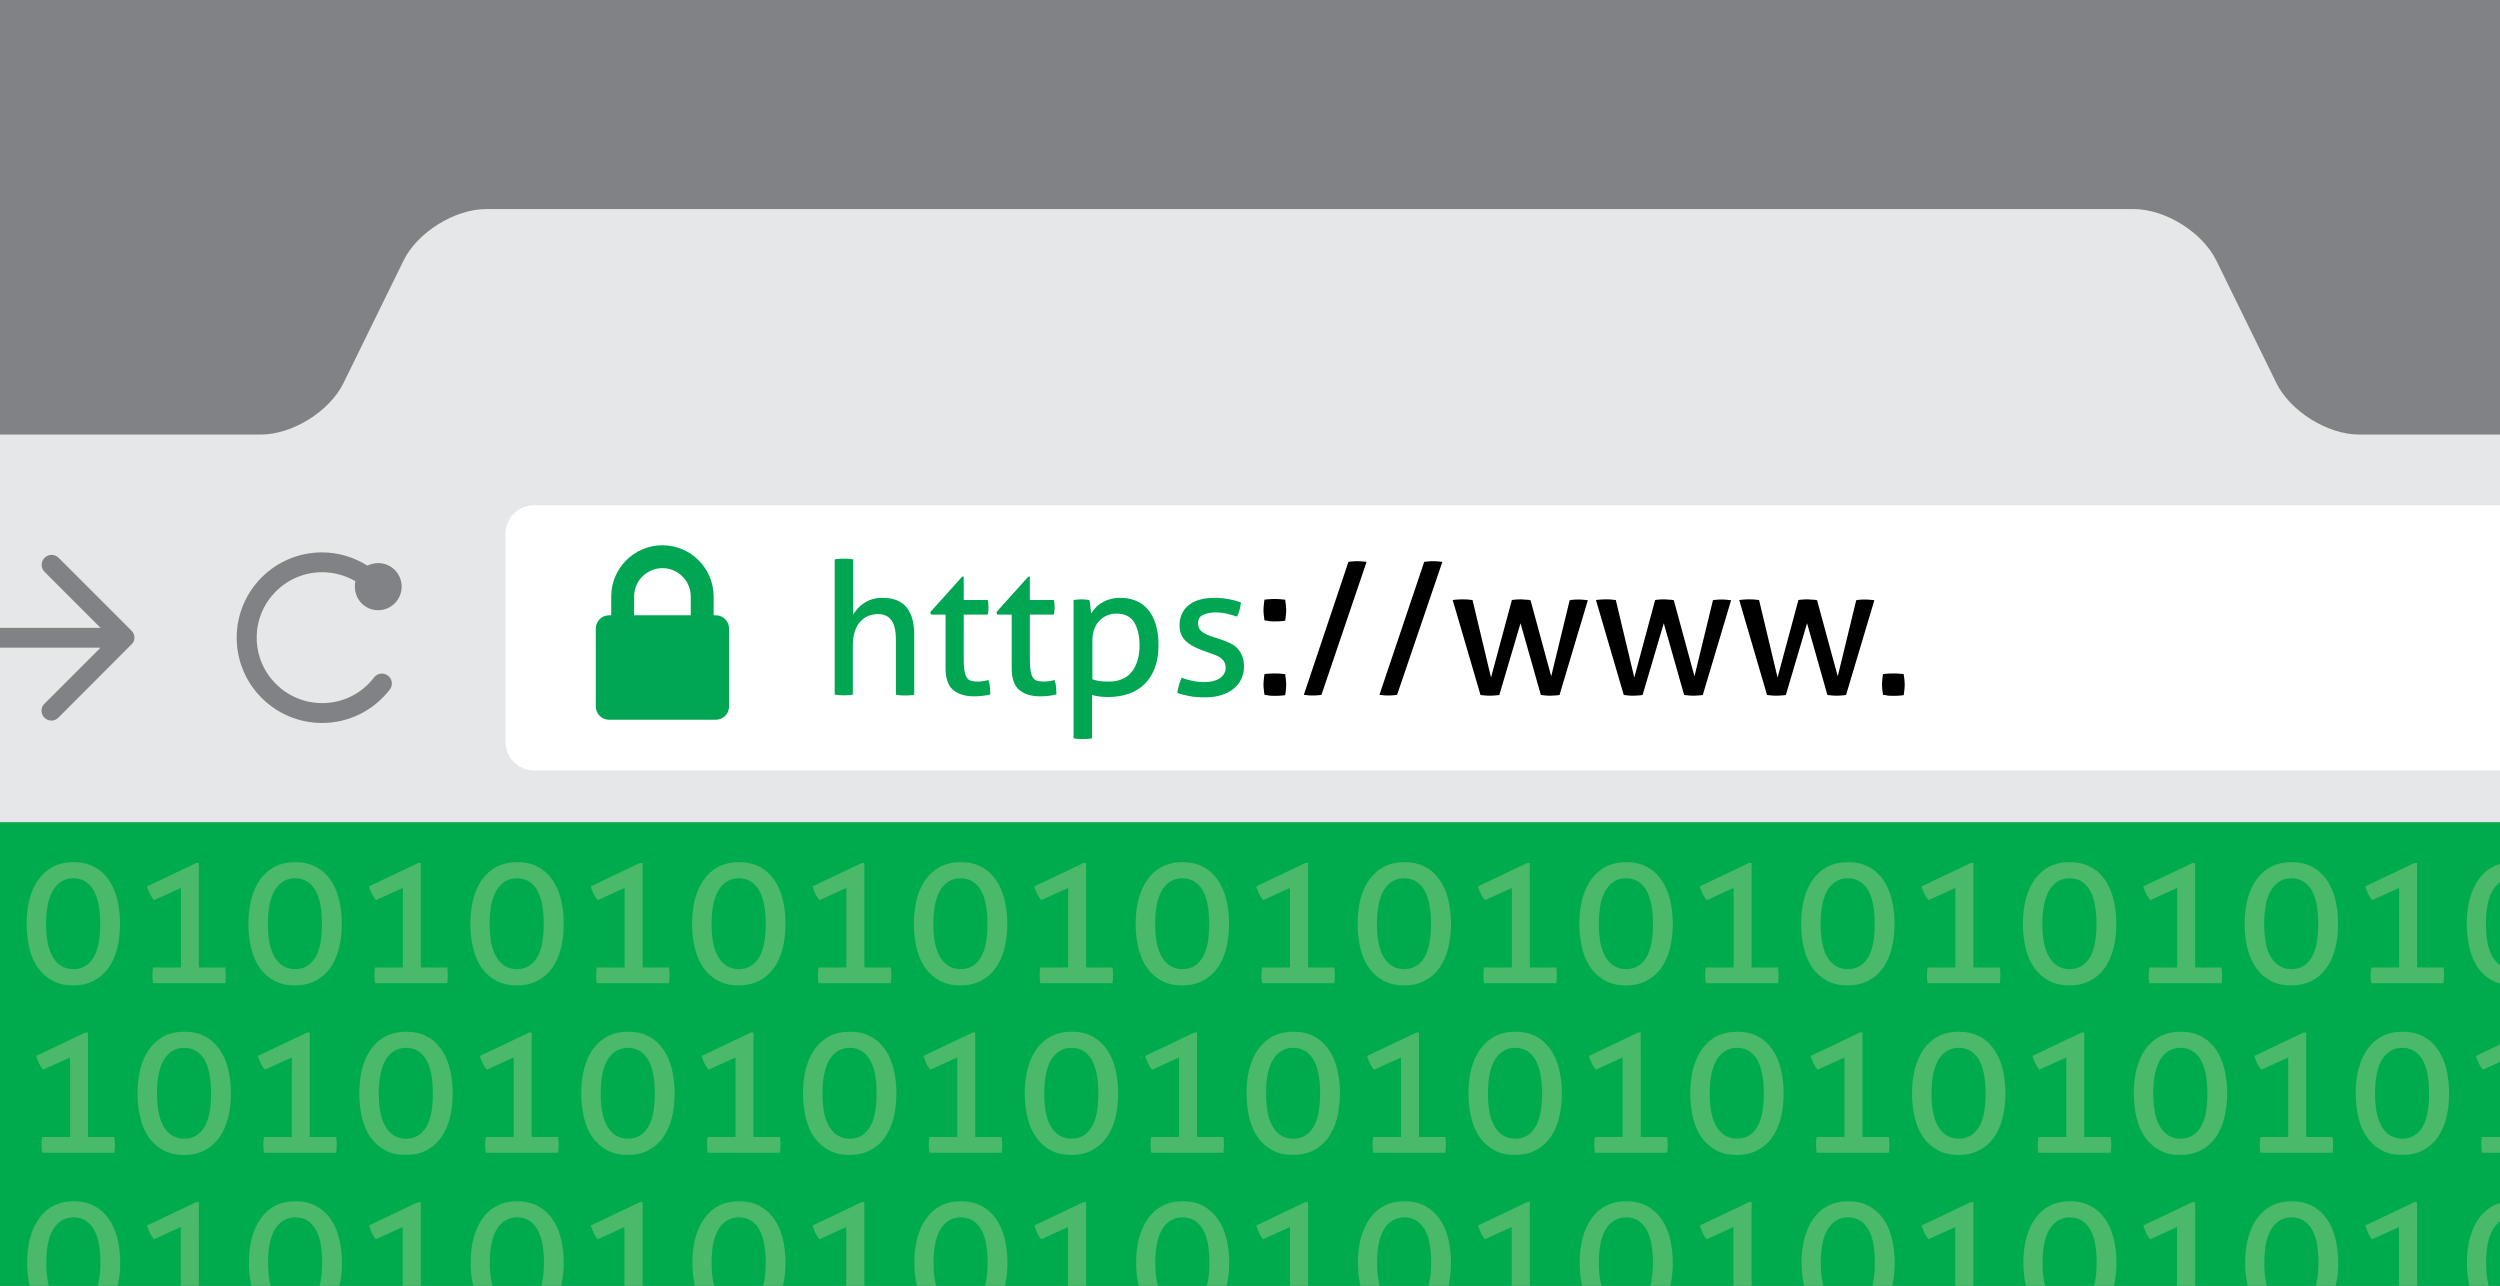 <?xml version="1.0"?>

<!-- Generator: Adobe Illustrator 21.1.0, SVG Export Plug-In . SVG Version: 6.00 Build 0) -->
<svg version="1.1" id="Layer_1" xmlns="http://www.w3.org/2000/svg" xmlns:xlink="http://www.w3.org/1999/xlink" x="0px" y="0px" viewBox="0 0 1474.5 758.4" style="enable-background:new 0 0 1474.5 758.4;" xml:space="preserve" width="1474.5" height="758.4">
<style type="text/css"> .st0{fill:#808285;} .st1{fill:#E6E7E8;} .st2{fill:#00AB4E;} .st3{fill:#FFFFFF;} .st4{fill:#00A651;} .st5{fill:#4AB969;}
</style>
<rect y="-0.1" class="st0" width="1474.6" height="758.6"></rect>
<path class="st1" d="M1391.4,256.3c-18.6,0-40.6-13.7-48.8-30.4l-35.4-72.2c-8.2-16.7-30.1-30.4-48.8-30.4H286.8 c-18.6,0-40.6,13.7-48.8,30.4l-35.4,72.2c-8.2,16.7-30.1,30.4-48.8,30.4H0V485h1474.5V256.3H1391.4z"></path>
<rect y="485" class="st2" width="1474.5" height="273.4"></rect>
<path class="st3" d="M1474.5,298H315c-9.3,0-16.9,7.6-16.9,16.9v122.6c0,9.3,7.6,16.9,16.9,16.9h1159.5V298z"></path>
<g> <path class="st4" d="M492.4,329.9c0.8-0.1,1.7-0.3,2.7-0.3c1-0.1,1.9-0.1,2.7-0.1c0.8,0,1.7,0,2.7,0.1c1,0.1,1.9,0.2,2.7,0.3v32.5 c0.7-1,1.5-2.1,2.5-3.3c1-1.2,2.2-2.2,3.6-3.2c1.4-1,3.1-1.8,4.9-2.4c1.9-0.6,3.9-0.9,6.2-0.9c6.4,0,11.1,1.8,14.2,5.5 c3.1,3.7,4.6,9.1,4.6,16.3v35.4c-0.8,0.1-1.7,0.3-2.7,0.3c-1,0.1-1.9,0.1-2.7,0.1c-0.8,0-1.7,0-2.7-0.1c-1-0.1-1.9-0.2-2.7-0.3 v-32.5c0-5.2-0.9-9-2.6-11.4c-1.7-2.4-4.3-3.7-7.8-3.7c-2,0-3.9,0.3-5.7,1c-1.8,0.7-3.4,1.8-4.8,3.3c-1.4,1.5-2.5,3.4-3.3,5.8 c-0.8,2.4-1.2,5.3-1.2,8.7v28.7c-0.8,0.1-1.7,0.3-2.7,0.3c-1,0.1-1.9,0.1-2.7,0.1c-0.7,0-1.6,0-2.6-0.1c-1-0.1-1.9-0.2-2.7-0.3 V329.9z"></path> <path class="st4" d="M557.6,362.5h-8.5l-0.4-1.5l18.8-20.9h0.9v13.8h14.2c0.3,1.2,0.4,2.6,0.4,4.1c0,0.8,0,1.6-0.1,2.3 c-0.1,0.7-0.2,1.5-0.3,2.2h-14.2V388c0,3.1,0.1,5.5,0.4,7.3c0.3,1.8,0.7,3.2,1.3,4.2c0.6,1,1.5,1.6,2.5,2c1.1,0.3,2.4,0.5,4,0.5 c1.2,0,2.4-0.1,3.5-0.3c1.1-0.2,2.1-0.4,2.9-0.6c0.5,1.5,0.8,2.9,0.9,4.5c0.1,1.5,0.2,2.9,0.2,4c-1.5,0.4-3,0.6-4.6,0.8 c-1.6,0.2-3.3,0.3-5.1,0.3c-5.2,0-9.3-1.3-12.3-3.8c-2.9-2.5-4.4-6.8-4.4-12.6V362.5z"></path> <path class="st4" d="M596.6,362.5h-8.5l-0.4-1.5l18.8-20.9h0.9v13.8h14.2c0.3,1.2,0.4,2.6,0.4,4.1c0,0.8,0,1.6-0.1,2.3 c-0.1,0.7-0.2,1.5-0.3,2.2h-14.2V388c0,3.1,0.1,5.5,0.4,7.3c0.3,1.8,0.7,3.2,1.3,4.2c0.6,1,1.5,1.6,2.5,2c1.1,0.3,2.4,0.5,4,0.5 c1.2,0,2.4-0.1,3.5-0.3c1.1-0.2,2.1-0.4,2.9-0.6c0.5,1.5,0.8,2.9,0.9,4.5c0.1,1.5,0.2,2.9,0.2,4c-1.5,0.4-3,0.6-4.6,0.8 c-1.6,0.2-3.3,0.3-5.1,0.3c-5.2,0-9.3-1.3-12.3-3.8c-2.9-2.5-4.4-6.8-4.4-12.6V362.5z"></path> <path class="st4" d="M633.4,353.9c0.7-0.1,1.5-0.3,2.2-0.3c0.8-0.1,1.5-0.1,2.3-0.1c0.7,0,1.5,0,2.3,0.1c0.8,0.1,1.6,0.2,2.3,0.3 c0.1,0.1,0.2,0.6,0.3,1.4c0.1,0.8,0.2,1.6,0.3,2.5c0.1,0.9,0.2,1.7,0.3,2.5c0.1,0.8,0.2,1.3,0.2,1.5c0.7-1.2,1.6-2.3,2.6-3.4 c1-1.1,2.2-2.1,3.7-2.9c1.4-0.9,3-1.6,4.8-2.1c1.8-0.5,3.8-0.8,5.9-0.8c3.3,0,6.3,0.5,9.1,1.6c2.8,1.1,5.2,2.8,7.2,5.1 c2,2.3,3.6,5.2,4.7,8.7c1.1,3.5,1.7,7.7,1.7,12.5c0,9.6-2.6,17.1-7.8,22.5c-5.2,5.4-12.6,8.1-22.1,8.1c-1.6,0-3.2-0.1-4.9-0.3 c-1.7-0.2-3.1-0.5-4.4-0.9v25.6c-0.9,0.1-1.8,0.3-2.8,0.3c-1,0.1-1.9,0.1-2.7,0.1c-0.8,0-1.7,0-2.7-0.1c-1-0.1-1.9-0.2-2.7-0.3 V353.9z M644.2,400.6c1.4,0.5,2.8,0.9,4.3,1.1c1.5,0.2,3.3,0.3,5.7,0.3c2.6,0,5-0.4,7.2-1.3c2.2-0.8,4.1-2.1,5.6-3.9 c1.6-1.7,2.8-3.9,3.7-6.6c0.9-2.7,1.4-5.8,1.4-9.4c0-5.8-1.1-10.4-3.2-13.8c-2.1-3.4-5.7-5.1-10.5-5.1c-1.8,0-3.6,0.3-5.2,1 c-1.7,0.7-3.2,1.6-4.5,2.9c-1.3,1.3-2.4,3-3.2,5c-0.8,2-1.2,4.4-1.2,7.1V400.6z"></path> <path class="st4" d="M696.9,399.7c2,0.8,4.1,1.4,6.5,1.9c2.4,0.5,4.7,0.7,7,0.7c1.7,0,3.3-0.2,4.8-0.5c1.5-0.4,2.9-0.9,4-1.6 c1.1-0.7,2-1.6,2.7-2.7c0.7-1.1,1-2.2,1-3.5c0-1.5-0.3-2.7-0.8-3.6c-0.5-0.9-1.3-1.7-2.2-2.4c-0.9-0.7-2-1.2-3.2-1.7 c-1.2-0.5-2.5-0.9-3.9-1.4l-3.8-1.4c-4.7-1.7-8-3.7-10.1-5.9c-2.1-2.2-3.2-5.1-3.2-8.8c0-4.9,1.8-8.9,5.3-11.8 c3.5-2.9,8.7-4.4,15.5-4.4c2.8,0,5.6,0.3,8.3,0.8c2.7,0.5,5.1,1.2,7.1,1.9c-0.1,1.5-0.4,2.9-0.8,4.4c-0.4,1.5-0.9,2.8-1.5,4 c-1.6-0.6-3.5-1.1-5.7-1.7c-2.2-0.5-4.6-0.8-7.1-0.8c-2.7,0-5.1,0.5-7.1,1.4c-2.1,0.9-3.1,2.6-3.1,5c0,1.2,0.3,2.3,0.8,3.2 c0.5,0.9,1.2,1.6,2.1,2.2c0.9,0.6,1.9,1.1,3,1.6c1.1,0.4,2.3,0.9,3.7,1.3l4.8,1.6c1.7,0.6,3.4,1.3,5,2.1c1.6,0.8,2.9,1.8,4,3 c1.1,1.2,2,2.7,2.7,4.4c0.7,1.7,1,3.8,1,6.2c0,2.7-0.5,5.1-1.6,7.4c-1.1,2.2-2.6,4.1-4.6,5.7c-2,1.6-4.4,2.8-7.2,3.7 c-2.8,0.9-6,1.3-9.4,1.3c-3.5,0-6.5-0.2-9.2-0.7c-2.6-0.5-5.1-1.1-7.3-1.9c0.1-1.5,0.5-2.9,0.9-4.4 C695.8,402.6,696.3,401.1,696.9,399.7z"></path> <path d="M745.8,365.9c-0.1-1-0.3-2-0.4-3c-0.1-1-0.2-2-0.2-3c0-1,0.1-2.1,0.2-3.1c0.1-1.1,0.2-2.1,0.4-3.1c1-0.1,2-0.3,3-0.3 c1-0.1,2-0.1,3-0.1c1,0,2,0,3.1,0.1c1,0.1,2,0.2,3.1,0.3c0.1,1,0.3,2,0.4,3.1c0.1,1,0.2,2,0.2,3.1c0,1-0.1,2-0.2,3.1 c-0.1,1-0.2,2-0.4,3.1c-1,0.1-2,0.3-3,0.3c-1,0.1-2,0.1-3,0.1c-1,0-2,0-3.1-0.1C747.9,366.1,746.9,366,745.8,365.9z M745.8,409.8 c-0.1-1-0.3-2-0.4-3c-0.1-1-0.2-2-0.2-3c0-1,0.1-2.1,0.2-3.1c0.1-1.1,0.2-2.1,0.4-3.1c1-0.1,2-0.3,3-0.3c1-0.1,2-0.1,3-0.1 c1,0,2,0,3.1,0.1c1,0.1,2,0.2,3.1,0.3c0.1,1,0.3,2,0.4,3.1c0.1,1,0.2,2,0.2,3.1c0,1-0.1,2-0.2,3.1c-0.1,1-0.2,2-0.4,3.1 c-1,0.1-2,0.3-3,0.3c-1,0.1-2,0.1-3,0.1c-1,0-2,0-3.1-0.1C747.9,410.1,746.9,409.9,745.8,409.8z"></path> <path d="M795.3,331.4c0.9-0.1,1.7-0.3,2.6-0.3c0.8-0.1,1.7-0.1,2.7-0.1c0.8,0,1.7,0,2.6,0.1c0.9,0.1,1.8,0.2,2.8,0.3l-26.6,78.4 c-0.9,0.1-1.7,0.3-2.6,0.3c-0.9,0.1-1.8,0.1-2.7,0.1c-0.8,0-1.6,0-2.5-0.1c-0.9-0.1-1.7-0.2-2.6-0.3L795.3,331.4z"></path> <path d="M840,331.4c0.9-0.1,1.7-0.3,2.6-0.3c0.8-0.1,1.7-0.1,2.7-0.1c0.8,0,1.7,0,2.6,0.1c0.9,0.1,1.8,0.2,2.8,0.3L824,409.8 c-0.9,0.1-1.7,0.3-2.6,0.3c-0.9,0.1-1.8,0.1-2.7,0.1c-0.8,0-1.6,0-2.5-0.1c-0.9-0.1-1.7-0.2-2.6-0.3L840,331.4z"></path> <path d="M856.8,353.9c1-0.1,2-0.3,3.1-0.3c1-0.1,1.9-0.1,2.7-0.1c1,0,2.1,0,3.1,0.1c1.1,0.1,2,0.2,2.8,0.3l10.9,45.7l12.3-45.7 c0.8-0.1,1.7-0.3,2.6-0.3c0.9-0.1,1.9-0.1,2.9-0.1c1.2,0.1,2.2,0.1,3,0.2c0.8,0,1.7,0.1,2.5,0.3l12.2,44.9l10.9-44.9 c0.8-0.1,1.6-0.3,2.4-0.3c0.8-0.1,1.7-0.1,2.6-0.1c0.8,0,1.7,0,2.7,0.1c1,0.1,2,0.2,3,0.3l-16.7,55.9c-0.9,0.1-1.9,0.3-2.9,0.3 c-1,0.1-1.9,0.1-2.7,0.1c-0.8,0-1.7,0-2.6-0.1c-0.9-0.1-1.9-0.2-2.8-0.3l-12-42.3l-12.5,42.3c-1,0.1-2,0.3-3,0.3 c-1,0.1-1.9,0.1-2.7,0.1c-0.8,0-1.7,0-2.7-0.1c-1-0.1-1.9-0.2-2.7-0.3L856.8,353.9z"></path> <path d="M941.3,353.9c1-0.1,2-0.3,3.1-0.3c1-0.1,1.9-0.1,2.7-0.1c1,0,2.1,0,3.1,0.1c1.1,0.1,2,0.2,2.8,0.3l10.9,45.7l12.3-45.7 c0.8-0.1,1.7-0.3,2.6-0.3c0.9-0.1,1.9-0.1,2.9-0.1c1.2,0.1,2.2,0.1,3,0.2c0.8,0,1.7,0.1,2.5,0.3l12.2,44.9l10.9-44.9 c0.8-0.1,1.6-0.3,2.4-0.3c0.8-0.1,1.7-0.1,2.6-0.1c0.8,0,1.7,0,2.7,0.1c1,0.1,2,0.2,3,0.3l-16.7,55.9c-0.9,0.1-1.9,0.3-2.9,0.3 c-1,0.1-1.9,0.1-2.7,0.1c-0.8,0-1.7,0-2.6-0.1c-0.9-0.1-1.9-0.2-2.8-0.3l-12-42.3l-12.5,42.3c-1,0.1-2,0.3-3,0.3 c-1,0.1-1.9,0.1-2.7,0.1c-0.8,0-1.7,0-2.7-0.1c-1-0.1-1.9-0.2-2.7-0.3L941.3,353.9z"></path> <path d="M1025.8,353.9c1-0.1,2-0.3,3.1-0.3c1-0.1,1.9-0.1,2.7-0.1c1,0,2.1,0,3.1,0.1c1.1,0.1,2,0.2,2.8,0.3l10.9,45.7l12.3-45.7 c0.8-0.1,1.7-0.3,2.6-0.3c0.9-0.1,1.9-0.1,2.9-0.1c1.2,0.1,2.2,0.1,3,0.2c0.8,0,1.7,0.1,2.5,0.3l12.2,44.9l10.9-44.9 c0.8-0.1,1.6-0.3,2.4-0.3c0.8-0.1,1.7-0.1,2.6-0.1c0.8,0,1.7,0,2.7,0.1c1,0.1,2,0.2,3,0.3l-16.7,55.9c-0.9,0.1-1.9,0.3-2.9,0.3 c-1,0.1-1.9,0.1-2.7,0.1c-0.8,0-1.7,0-2.6-0.1c-0.9-0.1-1.9-0.2-2.8-0.3l-12-42.3l-12.5,42.3c-1,0.1-2,0.3-3,0.3 c-1,0.1-1.9,0.1-2.7,0.1c-0.8,0-1.7,0-2.7-0.1c-1-0.1-1.9-0.2-2.7-0.3L1025.8,353.9z"></path> <path d="M1110.6,409.8c-0.1-1-0.3-2-0.4-3c-0.1-1-0.2-2-0.2-3c0-1,0.1-2.1,0.2-3.1c0.1-1.1,0.2-2.1,0.4-3.1c1-0.1,2-0.3,3-0.3 c1-0.1,2-0.1,3-0.1c1,0,2,0,3.1,0.1c1,0.1,2,0.2,3.1,0.3c0.1,1,0.3,2,0.4,3.1c0.1,1,0.2,2,0.2,3.1c0,1-0.1,2-0.2,3.1 c-0.1,1-0.2,2-0.4,3.1c-1,0.1-2,0.3-3,0.3c-1,0.1-2,0.1-3,0.1c-1,0-2,0-3.1-0.1C1112.7,410.1,1111.6,409.9,1110.6,409.8z"></path>
</g>
<path class="st4" d="M422.2,362.9h-1.3v-11.1c0-16.7-13.6-30.2-30.2-30.2c-16.7,0-30.2,13.6-30.2,30.2v11.1h-1.3 c-4.3,0-7.8,3.5-7.8,7.8v46c0,4.3,3.5,7.8,7.8,7.8h63c4.3,0,7.8-3.5,7.8-7.8v-46C430,366.4,426.5,362.9,422.2,362.9z M374,351.8 c0-9.2,7.5-16.7,16.7-16.7c9.2,0,16.7,7.5,16.7,16.7v11.1H374V351.8z"></path>
<path class="st0" d="M223,359.9c7.7,0,13.9-6.2,13.9-13.9c0-7.7-6.2-13.9-13.9-13.9c-2.3,0-4.4,0.6-6.3,1.5c-8-5-17.2-7.8-26.8-7.8 c-27.8,0-50.3,22.6-50.3,50.3c0,27.8,22.6,50.3,50.3,50.3c15.8,0,30.3-7.2,40-19.7c2-2.6,1.5-6.3-1.1-8.2c-2.6-2-6.3-1.5-8.2,1.1 c-7.4,9.6-18.5,15.1-30.6,15.1c-21.3,0-38.6-17.3-38.6-38.6c0-21.3,17.3-38.6,38.6-38.6c7,0,13.7,1.9,19.6,5.3c-0.2,1-0.3,2-0.3,3 C209.2,353.7,215.4,359.9,223,359.9z"></path>
<path class="st5" d="M43.4,508.5c4.6,0,8.6,0.9,12,2.7c3.5,1.8,6.3,4.3,8.6,7.6c2.3,3.2,4,7.1,5.1,11.5c1.1,4.4,1.7,9.3,1.7,14.6 c0,5.2-0.6,10.1-1.7,14.6c-1.2,4.5-2.9,8.3-5.2,11.5c-2.3,3.2-5.2,5.7-8.7,7.5c-3.5,1.8-7.5,2.7-12.1,2.7c-4.6,0-8.6-0.9-12-2.7 c-3.4-1.8-6.3-4.3-8.6-7.5c-2.3-3.2-4-7-5.1-11.5c-1.1-4.5-1.7-9.3-1.7-14.6c0-5.3,0.6-10.2,1.7-14.6c1.2-4.4,2.9-8.3,5.2-11.5 c2.3-3.2,5.2-5.8,8.6-7.6C34.8,509.4,38.8,508.5,43.4,508.5z M43.3,518c-5,0-8.9,2.2-11.8,6.7c-2.8,4.4-4.3,11.2-4.3,20.2 c0,9,1.4,15.7,4.3,20.1c2.8,4.4,6.8,6.6,11.8,6.6c5,0,8.9-2.2,11.7-6.6c2.8-4.4,4.1-11.1,4.1-20.1c0-9-1.4-15.7-4.1-20.2 C52.2,520.3,48.3,518,43.3,518z"></path>
<path class="st5" d="M90.8,530.9c-1-1.2-1.8-2.5-2.4-3.7c-0.6-1.2-1.2-2.7-1.7-4.4l29-13.8h1.6v61.6h15.6c0.2,1.7,0.3,3.2,0.3,4.6 c0,1.5-0.1,3.1-0.3,4.7H90.3c-0.3-1.5-0.4-3-0.4-4.7c0-1.6,0.1-3.1,0.4-4.6h16.4v-46.9L90.8,530.9z"></path>
<path class="st5" d="M174.2,508.5c4.6,0,8.6,0.9,12,2.7c3.5,1.8,6.3,4.3,8.6,7.6c2.3,3.2,4,7.1,5.1,11.5c1.1,4.4,1.7,9.3,1.7,14.6 c0,5.2-0.6,10.1-1.7,14.6c-1.2,4.5-2.9,8.3-5.2,11.5c-2.3,3.2-5.2,5.7-8.7,7.5c-3.5,1.8-7.5,2.7-12.1,2.7c-4.6,0-8.6-0.9-12-2.7 c-3.4-1.8-6.3-4.3-8.6-7.5c-2.3-3.2-4-7-5.1-11.5c-1.1-4.5-1.7-9.3-1.7-14.6c0-5.3,0.6-10.2,1.7-14.6c1.2-4.4,2.9-8.3,5.2-11.5 c2.3-3.2,5.2-5.8,8.6-7.6C165.6,509.4,169.7,508.5,174.2,508.5z M174.1,518c-5,0-8.9,2.2-11.8,6.7c-2.8,4.4-4.3,11.2-4.3,20.2 c0,9,1.4,15.7,4.3,20.1c2.8,4.4,6.8,6.6,11.8,6.6c5,0,8.9-2.2,11.7-6.6c2.8-4.4,4.1-11.1,4.1-20.1c0-9-1.4-15.7-4.1-20.2 C183,520.3,179.1,518,174.1,518z"></path>
<path class="st5" d="M221.7,530.9c-1-1.2-1.8-2.5-2.4-3.7c-0.6-1.2-1.2-2.7-1.7-4.4l29-13.8h1.6v61.6h15.6c0.2,1.7,0.3,3.2,0.3,4.6 c0,1.5-0.1,3.1-0.3,4.7h-42.6c-0.3-1.5-0.4-3-0.4-4.7c0-1.6,0.1-3.1,0.4-4.6h16.4v-46.9L221.7,530.9z"></path>
<path class="st5" d="M305.1,508.5c4.6,0,8.6,0.9,12,2.7c3.5,1.8,6.3,4.3,8.6,7.6c2.3,3.2,4,7.1,5.1,11.5c1.1,4.4,1.7,9.3,1.7,14.6 c0,5.2-0.6,10.1-1.7,14.6c-1.2,4.5-2.9,8.3-5.2,11.5c-2.3,3.2-5.2,5.7-8.7,7.5c-3.5,1.8-7.5,2.7-12.1,2.7c-4.6,0-8.6-0.9-12-2.7 c-3.4-1.8-6.3-4.3-8.6-7.5c-2.3-3.2-4-7-5.1-11.5c-1.1-4.5-1.7-9.3-1.7-14.6c0-5.3,0.6-10.2,1.7-14.6c1.2-4.4,2.9-8.3,5.2-11.5 c2.3-3.2,5.2-5.8,8.6-7.6C296.5,509.4,300.5,508.5,305.1,508.5z M304.9,518c-5,0-8.9,2.2-11.8,6.7c-2.8,4.4-4.3,11.2-4.3,20.2 c0,9,1.4,15.7,4.3,20.1c2.8,4.4,6.8,6.6,11.8,6.6c5,0,8.9-2.2,11.7-6.6c2.8-4.4,4.1-11.1,4.1-20.1c0-9-1.4-15.7-4.1-20.2 C313.9,520.3,310,518,304.9,518z"></path>
<path class="st5" d="M352.5,530.9c-1-1.2-1.8-2.5-2.4-3.7c-0.6-1.2-1.2-2.7-1.7-4.4l29-13.8h1.6v61.6h15.6c0.2,1.7,0.3,3.2,0.3,4.6 c0,1.5-0.1,3.1-0.3,4.7h-42.6c-0.3-1.5-0.4-3-0.4-4.7c0-1.6,0.1-3.1,0.4-4.6h16.4v-46.9L352.5,530.9z"></path>
<path class="st5" d="M435.9,508.5c4.6,0,8.6,0.9,12,2.7c3.5,1.8,6.3,4.3,8.6,7.6c2.3,3.2,4,7.1,5.1,11.5c1.1,4.4,1.7,9.3,1.7,14.6 c0,5.2-0.6,10.1-1.7,14.6c-1.2,4.5-2.9,8.3-5.2,11.5c-2.3,3.2-5.2,5.7-8.7,7.5c-3.5,1.8-7.5,2.7-12.1,2.7c-4.6,0-8.6-0.9-12-2.7 c-3.4-1.8-6.3-4.3-8.6-7.5c-2.3-3.2-4-7-5.1-11.5c-1.1-4.5-1.7-9.3-1.7-14.6c0-5.3,0.6-10.2,1.7-14.6c1.2-4.4,2.9-8.3,5.2-11.5 c2.3-3.2,5.2-5.8,8.6-7.6C427.3,509.4,431.3,508.5,435.9,508.5z M435.8,518c-5,0-8.9,2.2-11.8,6.7c-2.8,4.4-4.3,11.2-4.3,20.2 c0,9,1.4,15.7,4.3,20.1c2.8,4.4,6.8,6.6,11.8,6.6c5,0,8.9-2.2,11.7-6.6c2.8-4.4,4.1-11.1,4.1-20.1c0-9-1.4-15.7-4.1-20.2 C444.7,520.3,440.8,518,435.8,518z"></path>
<path class="st5" d="M483.3,530.9c-1-1.2-1.8-2.5-2.4-3.7c-0.6-1.2-1.2-2.7-1.7-4.4l29-13.8h1.6v61.6h15.6c0.2,1.7,0.3,3.2,0.3,4.6 c0,1.5-0.1,3.1-0.3,4.7h-42.6c-0.3-1.5-0.4-3-0.4-4.7c0-1.6,0.1-3.1,0.4-4.6h16.4v-46.9L483.3,530.9z"></path>
<path class="st5" d="M566.7,508.5c4.6,0,8.6,0.9,12,2.7c3.5,1.8,6.3,4.3,8.6,7.6c2.3,3.2,4,7.1,5.1,11.5c1.1,4.4,1.7,9.3,1.7,14.6 c0,5.2-0.6,10.1-1.7,14.6c-1.2,4.5-2.9,8.3-5.2,11.5c-2.3,3.2-5.2,5.7-8.7,7.5c-3.5,1.8-7.5,2.7-12.1,2.7c-4.6,0-8.6-0.9-12-2.7 c-3.4-1.8-6.3-4.3-8.6-7.5c-2.3-3.2-4-7-5.1-11.5c-1.1-4.5-1.7-9.3-1.7-14.6c0-5.3,0.6-10.2,1.7-14.6c1.2-4.4,2.9-8.3,5.2-11.5 c2.3-3.2,5.2-5.8,8.6-7.6C558.1,509.4,562.1,508.5,566.7,508.5z M566.6,518c-5,0-8.9,2.2-11.8,6.7c-2.8,4.4-4.3,11.2-4.3,20.2 c0,9,1.4,15.7,4.3,20.1c2.8,4.4,6.8,6.6,11.8,6.6s8.9-2.2,11.7-6.6c2.8-4.4,4.1-11.1,4.1-20.1c0-9-1.4-15.7-4.1-20.2 C575.5,520.3,571.6,518,566.6,518z"></path>
<path class="st5" d="M614.1,530.9c-1-1.2-1.8-2.5-2.4-3.7c-0.6-1.2-1.2-2.7-1.7-4.4l29-13.8h1.6v61.6h15.6c0.2,1.7,0.3,3.2,0.3,4.6 c0,1.5-0.1,3.1-0.3,4.7h-42.6c-0.3-1.5-0.4-3-0.4-4.7c0-1.6,0.1-3.1,0.4-4.6h16.4v-46.9L614.1,530.9z"></path>
<path class="st5" d="M697.5,508.5c4.6,0,8.6,0.9,12,2.7c3.5,1.8,6.3,4.3,8.6,7.6c2.3,3.2,4,7.1,5.1,11.5c1.1,4.4,1.7,9.3,1.7,14.6 c0,5.2-0.6,10.1-1.7,14.6c-1.2,4.5-2.9,8.3-5.2,11.5c-2.3,3.2-5.2,5.7-8.7,7.5c-3.5,1.8-7.5,2.7-12.1,2.7c-4.6,0-8.6-0.9-12-2.7 c-3.4-1.8-6.3-4.3-8.6-7.5c-2.3-3.2-4-7-5.1-11.5c-1.1-4.5-1.7-9.3-1.7-14.6c0-5.3,0.6-10.2,1.7-14.6c1.2-4.4,2.9-8.3,5.2-11.5 c2.3-3.2,5.2-5.8,8.6-7.6C688.9,509.4,692.9,508.5,697.5,508.5z M697.4,518c-5,0-8.9,2.2-11.8,6.7c-2.8,4.4-4.3,11.2-4.3,20.2 c0,9,1.4,15.7,4.3,20.1c2.8,4.4,6.8,6.6,11.8,6.6c5,0,8.9-2.2,11.7-6.6c2.8-4.4,4.1-11.1,4.1-20.1c0-9-1.4-15.7-4.1-20.2 C706.3,520.3,702.4,518,697.4,518z"></path>
<path class="st5" d="M745,530.9c-1-1.2-1.8-2.5-2.4-3.7c-0.6-1.2-1.2-2.7-1.7-4.4l29-13.8h1.6v61.6H787c0.2,1.7,0.3,3.2,0.3,4.6 c0,1.5-0.1,3.1-0.3,4.7h-42.6c-0.3-1.5-0.4-3-0.4-4.7c0-1.6,0.1-3.1,0.4-4.6h16.4v-46.9L745,530.9z"></path>
<path class="st5" d="M828.4,508.5c4.6,0,8.6,0.9,12,2.7c3.5,1.8,6.3,4.3,8.6,7.6c2.3,3.2,4,7.1,5.1,11.5c1.1,4.4,1.7,9.3,1.7,14.6 c0,5.2-0.6,10.1-1.7,14.6c-1.2,4.5-2.9,8.3-5.2,11.5c-2.3,3.2-5.2,5.7-8.7,7.5c-3.5,1.8-7.5,2.7-12.1,2.7c-4.6,0-8.6-0.9-12-2.7 c-3.4-1.8-6.3-4.3-8.6-7.5c-2.3-3.2-4-7-5.1-11.5c-1.1-4.5-1.7-9.3-1.7-14.6c0-5.3,0.6-10.2,1.7-14.6c1.2-4.4,2.9-8.3,5.2-11.5 c2.3-3.2,5.2-5.8,8.6-7.6C819.8,509.4,823.8,508.5,828.4,508.5z M828.2,518c-5,0-8.9,2.2-11.8,6.7c-2.8,4.4-4.3,11.2-4.3,20.2 c0,9,1.4,15.7,4.3,20.1c2.8,4.4,6.8,6.6,11.8,6.6c5,0,8.9-2.2,11.7-6.6c2.8-4.4,4.1-11.1,4.1-20.1c0-9-1.4-15.7-4.1-20.2 C837.1,520.3,833.3,518,828.2,518z"></path>
<path class="st5" d="M875.8,530.9c-1-1.2-1.8-2.5-2.4-3.7c-0.6-1.2-1.2-2.7-1.7-4.4l29-13.8h1.6v61.6h15.6c0.2,1.7,0.3,3.2,0.3,4.6 c0,1.5-0.1,3.1-0.3,4.7h-42.6c-0.3-1.5-0.4-3-0.4-4.7c0-1.6,0.1-3.1,0.4-4.6h16.4v-46.9L875.8,530.9z"></path>
<path class="st5" d="M959.2,508.5c4.6,0,8.6,0.9,12,2.7c3.5,1.8,6.3,4.3,8.6,7.6c2.3,3.2,4,7.1,5.1,11.5c1.1,4.4,1.7,9.3,1.7,14.6 c0,5.2-0.6,10.1-1.7,14.6c-1.2,4.5-2.9,8.3-5.2,11.5c-2.3,3.2-5.2,5.7-8.7,7.5c-3.5,1.8-7.5,2.7-12.1,2.7c-4.6,0-8.6-0.9-12-2.7 c-3.4-1.8-6.3-4.3-8.6-7.5c-2.3-3.2-4-7-5.1-11.5c-1.1-4.5-1.7-9.3-1.7-14.6c0-5.3,0.6-10.2,1.7-14.6c1.2-4.4,2.9-8.3,5.2-11.5 c2.3-3.2,5.2-5.8,8.6-7.6C950.6,509.4,954.6,508.5,959.2,508.5z M959.1,518c-5,0-8.9,2.2-11.8,6.7c-2.8,4.4-4.3,11.2-4.3,20.2 c0,9,1.4,15.7,4.3,20.1c2.8,4.4,6.8,6.6,11.8,6.6c5,0,8.9-2.2,11.7-6.6c2.8-4.4,4.1-11.1,4.1-20.1c0-9-1.4-15.7-4.1-20.2 C968,520.3,964.1,518,959.1,518z"></path>
<path class="st5" d="M1006.6,530.9c-1-1.2-1.8-2.5-2.4-3.7c-0.6-1.2-1.2-2.7-1.7-4.4l29-13.8h1.6v61.6h15.6c0.2,1.7,0.3,3.2,0.3,4.6 c0,1.5-0.1,3.1-0.3,4.7h-42.6c-0.3-1.5-0.4-3-0.4-4.7c0-1.6,0.1-3.1,0.4-4.6h16.4v-46.9L1006.6,530.9z"></path>
<path class="st5" d="M1090,508.5c4.6,0,8.6,0.9,12,2.7c3.5,1.8,6.3,4.3,8.6,7.6c2.3,3.2,4,7.1,5.1,11.5c1.1,4.4,1.7,9.3,1.7,14.6 c0,5.2-0.6,10.1-1.7,14.6c-1.2,4.5-2.9,8.3-5.2,11.5c-2.3,3.2-5.2,5.7-8.7,7.5c-3.5,1.8-7.5,2.7-12.1,2.7c-4.6,0-8.6-0.9-12-2.7 c-3.4-1.8-6.3-4.3-8.6-7.5c-2.3-3.2-4-7-5.1-11.5c-1.1-4.5-1.7-9.3-1.7-14.6c0-5.3,0.6-10.2,1.7-14.6c1.2-4.4,2.9-8.3,5.2-11.5 c2.3-3.2,5.2-5.8,8.6-7.6C1081.4,509.4,1085.4,508.5,1090,508.5z M1089.9,518c-5,0-8.9,2.2-11.8,6.7c-2.8,4.4-4.3,11.2-4.3,20.2 c0,9,1.4,15.7,4.3,20.1c2.8,4.4,6.8,6.6,11.8,6.6c5,0,8.9-2.2,11.7-6.6c2.8-4.4,4.1-11.1,4.1-20.1c0-9-1.4-15.7-4.1-20.2 C1098.8,520.3,1094.9,518,1089.9,518z"></path>
<path class="st5" d="M1137.4,530.9c-1-1.2-1.8-2.5-2.4-3.7c-0.6-1.2-1.2-2.7-1.7-4.4l29-13.8h1.6v61.6h15.6c0.2,1.7,0.3,3.2,0.3,4.6 c0,1.5-0.1,3.1-0.3,4.7h-42.6c-0.3-1.5-0.4-3-0.4-4.7c0-1.6,0.1-3.1,0.4-4.6h16.4v-46.9L1137.4,530.9z"></path>
<path class="st5" d="M1220.8,508.5c4.6,0,8.6,0.9,12,2.7c3.5,1.8,6.3,4.3,8.6,7.6c2.3,3.2,4,7.1,5.1,11.5c1.1,4.4,1.7,9.3,1.7,14.6 c0,5.2-0.6,10.1-1.7,14.6c-1.2,4.5-2.9,8.3-5.2,11.5c-2.3,3.2-5.2,5.7-8.7,7.5c-3.5,1.8-7.5,2.7-12.1,2.7s-8.6-0.9-12-2.7 c-3.4-1.8-6.3-4.3-8.6-7.5c-2.3-3.2-4-7-5.1-11.5c-1.1-4.5-1.7-9.3-1.7-14.6c0-5.3,0.6-10.2,1.7-14.6c1.2-4.4,2.9-8.3,5.2-11.5 c2.3-3.2,5.2-5.8,8.6-7.6C1212.2,509.4,1216.2,508.5,1220.8,508.5z M1220.7,518c-5,0-8.9,2.2-11.8,6.7c-2.8,4.4-4.3,11.2-4.3,20.2 c0,9,1.4,15.7,4.3,20.1c2.8,4.4,6.8,6.6,11.8,6.6c5,0,8.9-2.2,11.7-6.6c2.8-4.4,4.1-11.1,4.1-20.1c0-9-1.4-15.7-4.1-20.2 C1229.6,520.3,1225.7,518,1220.7,518z"></path>
<path class="st5" d="M1268.2,530.9c-1-1.2-1.8-2.5-2.4-3.7c-0.6-1.2-1.2-2.7-1.7-4.4l29-13.8h1.6v61.6h15.6c0.2,1.7,0.3,3.2,0.3,4.6 c0,1.5-0.1,3.1-0.3,4.7h-42.6c-0.3-1.5-0.4-3-0.4-4.7c0-1.6,0.1-3.1,0.4-4.6h16.4v-46.9L1268.2,530.9z"></path>
<path class="st5" d="M1351.6,508.5c4.6,0,8.6,0.9,12,2.7c3.5,1.8,6.3,4.3,8.6,7.6c2.3,3.2,4,7.1,5.1,11.5c1.1,4.4,1.7,9.3,1.7,14.6 c0,5.2-0.6,10.1-1.7,14.6c-1.2,4.5-2.9,8.3-5.2,11.5c-2.3,3.2-5.2,5.7-8.7,7.5c-3.5,1.8-7.5,2.7-12.1,2.7c-4.6,0-8.6-0.9-12-2.7 c-3.4-1.8-6.3-4.3-8.6-7.5c-2.3-3.2-4-7-5.1-11.5c-1.1-4.5-1.7-9.3-1.7-14.6c0-5.3,0.6-10.2,1.7-14.6c1.2-4.4,2.9-8.3,5.2-11.5 c2.3-3.2,5.2-5.8,8.6-7.6C1343,509.4,1347.1,508.5,1351.6,508.5z M1351.5,518c-5,0-8.9,2.2-11.8,6.7c-2.8,4.4-4.3,11.2-4.3,20.2 c0,9,1.4,15.7,4.3,20.1c2.8,4.4,6.8,6.6,11.8,6.6c5,0,8.9-2.2,11.7-6.6c2.8-4.4,4.1-11.1,4.1-20.1c0-9-1.4-15.7-4.1-20.2 C1360.4,520.3,1356.6,518,1351.5,518z"></path>
<path class="st5" d="M1399.1,530.9c-1-1.2-1.8-2.5-2.4-3.7c-0.6-1.2-1.2-2.7-1.7-4.4l29-13.8h1.6v61.6h15.6c0.2,1.7,0.3,3.2,0.3,4.6 c0,1.5-0.1,3.1-0.3,4.7h-42.6c-0.3-1.5-0.4-3-0.4-4.7c0-1.6,0.1-3.1,0.4-4.6h16.4v-46.9L1399.1,530.9z"></path>
<path class="st5" d="M25.4,630.9c-1-1.2-1.8-2.5-2.4-3.7c-0.6-1.2-1.2-2.7-1.7-4.4l29-13.8h1.6v61.6h15.6c0.2,1.7,0.3,3.2,0.3,4.6 c0,1.5-0.1,3.1-0.3,4.7H24.9c-0.3-1.5-0.4-3-0.4-4.7c0-1.6,0.1-3.1,0.4-4.6h16.4v-46.9L25.4,630.9z"></path>
<path class="st5" d="M108.8,608.5c4.6,0,8.6,0.9,12,2.7c3.5,1.8,6.3,4.3,8.6,7.6c2.3,3.2,4,7.1,5.1,11.5c1.1,4.4,1.7,9.3,1.7,14.6 c0,5.2-0.6,10.1-1.7,14.6c-1.2,4.5-2.9,8.3-5.2,11.5c-2.3,3.2-5.2,5.7-8.7,7.5c-3.5,1.8-7.5,2.7-12.1,2.7c-4.6,0-8.6-0.9-12-2.7 c-3.4-1.8-6.3-4.3-8.6-7.5c-2.3-3.2-4-7-5.1-11.5c-1.1-4.5-1.7-9.3-1.7-14.6c0-5.3,0.6-10.2,1.7-14.6c1.2-4.4,2.9-8.3,5.2-11.5 c2.3-3.2,5.2-5.8,8.6-7.6C100.2,609.4,104.2,608.5,108.8,608.5z M108.7,618c-5,0-8.9,2.2-11.8,6.7c-2.8,4.4-4.3,11.2-4.3,20.2 c0,9,1.4,15.7,4.3,20.1c2.8,4.4,6.8,6.6,11.8,6.6c5,0,8.9-2.2,11.7-6.6c2.8-4.4,4.1-11.1,4.1-20.1c0-9-1.4-15.7-4.1-20.2 C117.6,620.3,113.7,618,108.7,618z"></path>
<path class="st5" d="M156.2,630.9c-1-1.2-1.8-2.5-2.4-3.7c-0.6-1.2-1.2-2.7-1.7-4.4l29-13.8h1.6v61.6h15.6c0.2,1.7,0.3,3.2,0.3,4.6 c0,1.5-0.1,3.1-0.3,4.7h-42.6c-0.3-1.5-0.4-3-0.4-4.7c0-1.6,0.1-3.1,0.4-4.6h16.4v-46.9L156.2,630.9z"></path>
<path class="st5" d="M239.6,608.5c4.6,0,8.6,0.9,12,2.7c3.5,1.8,6.3,4.3,8.6,7.6c2.3,3.2,4,7.1,5.1,11.5c1.1,4.4,1.7,9.3,1.7,14.6 c0,5.2-0.6,10.1-1.7,14.6c-1.2,4.5-2.9,8.3-5.2,11.5c-2.3,3.2-5.2,5.7-8.7,7.5c-3.5,1.8-7.5,2.7-12.1,2.7s-8.6-0.9-12-2.7 c-3.4-1.8-6.3-4.3-8.6-7.5c-2.3-3.2-4-7-5.1-11.5c-1.1-4.5-1.7-9.3-1.7-14.6c0-5.3,0.6-10.2,1.7-14.6c1.2-4.4,2.9-8.3,5.2-11.5 c2.3-3.2,5.2-5.8,8.6-7.6C231.1,609.4,235.1,608.5,239.6,608.5z M239.5,618c-5,0-8.9,2.2-11.8,6.7c-2.8,4.4-4.3,11.2-4.3,20.2 c0,9,1.4,15.7,4.3,20.1c2.8,4.4,6.8,6.6,11.8,6.6c5,0,8.9-2.2,11.7-6.6c2.8-4.4,4.1-11.1,4.1-20.1c0-9-1.4-15.7-4.1-20.2 C248.4,620.3,244.6,618,239.5,618z"></path>
<path class="st5" d="M287.1,630.9c-1-1.2-1.8-2.5-2.4-3.7c-0.6-1.2-1.2-2.7-1.7-4.4l29-13.8h1.6v61.6h15.6c0.2,1.7,0.3,3.2,0.3,4.6 c0,1.5-0.1,3.1-0.3,4.7h-42.6c-0.3-1.5-0.4-3-0.4-4.7c0-1.6,0.1-3.1,0.4-4.6h16.4v-46.9L287.1,630.9z"></path>
<path class="st5" d="M370.5,608.5c4.6,0,8.6,0.9,12,2.7c3.5,1.8,6.3,4.3,8.6,7.6c2.3,3.2,4,7.1,5.1,11.5c1.1,4.4,1.7,9.3,1.7,14.6 c0,5.2-0.6,10.1-1.7,14.6c-1.2,4.5-2.9,8.3-5.2,11.5c-2.3,3.2-5.2,5.7-8.7,7.5c-3.5,1.8-7.5,2.7-12.1,2.7c-4.6,0-8.6-0.9-12-2.7 c-3.4-1.8-6.3-4.3-8.6-7.5c-2.3-3.2-4-7-5.1-11.5c-1.1-4.5-1.7-9.3-1.7-14.6c0-5.3,0.6-10.2,1.7-14.6c1.2-4.4,2.9-8.3,5.2-11.5 c2.3-3.2,5.2-5.8,8.6-7.6C361.9,609.4,365.9,608.5,370.5,608.5z M370.4,618c-5,0-8.9,2.2-11.8,6.7c-2.8,4.4-4.3,11.2-4.3,20.2 c0,9,1.4,15.7,4.3,20.1c2.8,4.4,6.8,6.6,11.8,6.6c5,0,8.9-2.2,11.7-6.6c2.8-4.4,4.1-11.1,4.1-20.1c0-9-1.4-15.7-4.1-20.2 C379.3,620.3,375.4,618,370.4,618z"></path>
<path class="st5" d="M417.9,630.9c-1-1.2-1.8-2.5-2.4-3.7c-0.6-1.2-1.2-2.7-1.7-4.4l29-13.8h1.6v61.6H460c0.2,1.7,0.3,3.2,0.3,4.6 c0,1.5-0.1,3.1-0.3,4.7h-42.6c-0.3-1.5-0.4-3-0.4-4.7c0-1.6,0.1-3.1,0.4-4.6h16.4v-46.9L417.9,630.9z"></path>
<path class="st5" d="M501.3,608.5c4.6,0,8.6,0.9,12,2.7c3.5,1.8,6.3,4.3,8.6,7.6c2.3,3.2,4,7.1,5.1,11.5c1.1,4.4,1.7,9.3,1.7,14.6 c0,5.2-0.6,10.1-1.7,14.6c-1.2,4.5-2.9,8.3-5.2,11.5c-2.3,3.2-5.2,5.7-8.7,7.5c-3.5,1.8-7.5,2.7-12.1,2.7c-4.6,0-8.6-0.9-12-2.7 c-3.4-1.8-6.3-4.3-8.6-7.5c-2.3-3.2-4-7-5.1-11.5c-1.1-4.5-1.7-9.3-1.7-14.6c0-5.3,0.6-10.2,1.7-14.6c1.2-4.4,2.9-8.3,5.2-11.5 c2.3-3.2,5.2-5.8,8.6-7.6C492.7,609.4,496.7,608.5,501.3,608.5z M501.2,618c-5,0-8.9,2.2-11.8,6.7c-2.8,4.4-4.3,11.2-4.3,20.2 c0,9,1.4,15.7,4.3,20.1c2.8,4.4,6.8,6.6,11.8,6.6c5,0,8.9-2.2,11.7-6.6c2.8-4.4,4.1-11.1,4.1-20.1c0-9-1.4-15.7-4.1-20.2 C510.1,620.3,506.2,618,501.2,618z"></path>
<path class="st5" d="M548.7,630.9c-1-1.2-1.8-2.5-2.4-3.7c-0.6-1.2-1.2-2.7-1.7-4.4l29-13.8h1.6v61.6h15.6c0.2,1.7,0.3,3.2,0.3,4.6 c0,1.5-0.1,3.1-0.3,4.7h-42.6c-0.3-1.5-0.4-3-0.4-4.7c0-1.6,0.1-3.1,0.4-4.6h16.4v-46.9L548.7,630.9z"></path>
<path class="st5" d="M632.1,608.5c4.6,0,8.6,0.9,12,2.7c3.5,1.8,6.3,4.3,8.6,7.6c2.3,3.2,4,7.1,5.1,11.5c1.1,4.4,1.7,9.3,1.7,14.6 c0,5.2-0.6,10.1-1.7,14.6c-1.2,4.5-2.9,8.3-5.2,11.5c-2.3,3.2-5.2,5.7-8.7,7.5c-3.5,1.8-7.5,2.7-12.1,2.7c-4.6,0-8.6-0.9-12-2.7 c-3.4-1.8-6.3-4.3-8.6-7.5c-2.3-3.2-4-7-5.1-11.5c-1.1-4.5-1.7-9.3-1.7-14.6c0-5.3,0.6-10.2,1.7-14.6c1.2-4.4,2.9-8.3,5.2-11.5 c2.3-3.2,5.2-5.8,8.6-7.6C623.5,609.4,627.5,608.5,632.1,608.5z M632,618c-5,0-8.9,2.2-11.8,6.7c-2.8,4.4-4.3,11.2-4.3,20.2 c0,9,1.4,15.7,4.3,20.1c2.8,4.4,6.8,6.6,11.8,6.6c5,0,8.9-2.2,11.7-6.6c2.8-4.4,4.1-11.1,4.1-20.1c0-9-1.4-15.7-4.1-20.2 C640.9,620.3,637,618,632,618z"></path>
<path class="st5" d="M679.5,630.9c-1-1.2-1.8-2.5-2.4-3.7c-0.6-1.2-1.2-2.7-1.7-4.4l29-13.8h1.6v61.6h15.6c0.2,1.7,0.3,3.2,0.3,4.6 c0,1.5-0.1,3.1-0.3,4.7H679c-0.3-1.5-0.4-3-0.4-4.7c0-1.6,0.1-3.1,0.4-4.6h16.4v-46.9L679.5,630.9z"></path>
<path class="st5" d="M762.9,608.5c4.6,0,8.6,0.9,12,2.7c3.5,1.8,6.3,4.3,8.6,7.6c2.3,3.2,4,7.1,5.1,11.5c1.1,4.4,1.7,9.3,1.7,14.6 c0,5.2-0.6,10.1-1.7,14.6c-1.2,4.5-2.9,8.3-5.2,11.5c-2.3,3.2-5.2,5.7-8.7,7.5c-3.5,1.8-7.5,2.7-12.1,2.7c-4.6,0-8.6-0.9-12-2.7 c-3.4-1.8-6.3-4.3-8.6-7.5c-2.3-3.2-4-7-5.1-11.5c-1.1-4.5-1.7-9.3-1.7-14.6c0-5.3,0.6-10.2,1.7-14.6c1.2-4.4,2.9-8.3,5.2-11.5 c2.3-3.2,5.2-5.8,8.6-7.6C754.3,609.4,758.4,608.5,762.9,608.5z M762.8,618c-5,0-8.9,2.2-11.8,6.7c-2.8,4.4-4.3,11.2-4.3,20.2 c0,9,1.4,15.7,4.3,20.1c2.8,4.4,6.8,6.6,11.8,6.6c5,0,8.9-2.2,11.7-6.6c2.8-4.4,4.1-11.1,4.1-20.1c0-9-1.4-15.7-4.1-20.2 C771.7,620.3,767.8,618,762.8,618z"></path>
<path class="st5" d="M810.4,630.9c-1-1.2-1.8-2.5-2.4-3.7c-0.6-1.2-1.2-2.7-1.7-4.4l29-13.8h1.6v61.6h15.6c0.2,1.7,0.3,3.2,0.3,4.6 c0,1.5-0.1,3.1-0.3,4.7h-42.6c-0.3-1.5-0.4-3-0.4-4.7c0-1.6,0.1-3.1,0.4-4.6h16.4v-46.9L810.4,630.9z"></path>
<path class="st5" d="M893.8,608.5c4.6,0,8.6,0.9,12,2.7c3.5,1.8,6.3,4.3,8.6,7.6c2.3,3.2,4,7.1,5.1,11.5c1.1,4.4,1.7,9.3,1.7,14.6 c0,5.2-0.6,10.1-1.7,14.6c-1.2,4.5-2.9,8.3-5.2,11.5c-2.3,3.2-5.2,5.7-8.7,7.5c-3.5,1.8-7.5,2.7-12.1,2.7c-4.6,0-8.6-0.9-12-2.7 c-3.4-1.8-6.3-4.3-8.6-7.5c-2.3-3.2-4-7-5.1-11.5c-1.1-4.5-1.7-9.3-1.7-14.6c0-5.3,0.6-10.2,1.7-14.6c1.2-4.4,2.9-8.3,5.2-11.5 c2.3-3.2,5.2-5.8,8.6-7.6C885.2,609.4,889.2,608.5,893.8,608.5z M893.7,618c-5,0-8.9,2.2-11.8,6.7c-2.8,4.4-4.3,11.2-4.3,20.2 c0,9,1.4,15.7,4.3,20.1c2.8,4.4,6.8,6.6,11.8,6.6c5,0,8.9-2.2,11.7-6.6c2.8-4.4,4.1-11.1,4.1-20.1c0-9-1.4-15.7-4.1-20.2 C902.6,620.3,898.7,618,893.7,618z"></path>
<path class="st5" d="M941.2,630.9c-1-1.2-1.8-2.5-2.4-3.7c-0.6-1.2-1.2-2.7-1.7-4.4l29-13.8h1.6v61.6h15.6c0.2,1.7,0.3,3.2,0.3,4.6 c0,1.5-0.1,3.1-0.3,4.7h-42.6c-0.3-1.5-0.4-3-0.4-4.7c0-1.6,0.1-3.1,0.4-4.6H957v-46.9L941.2,630.9z"></path>
<path class="st5" d="M1024.6,608.5c4.6,0,8.6,0.9,12,2.7c3.5,1.8,6.3,4.3,8.6,7.6c2.3,3.2,4,7.1,5.1,11.5c1.1,4.4,1.7,9.3,1.7,14.6 c0,5.2-0.6,10.1-1.7,14.6c-1.2,4.5-2.9,8.3-5.2,11.5c-2.3,3.2-5.2,5.7-8.7,7.5c-3.5,1.8-7.5,2.7-12.1,2.7c-4.6,0-8.6-0.9-12-2.7 c-3.4-1.8-6.3-4.3-8.6-7.5c-2.3-3.2-4-7-5.1-11.5c-1.1-4.5-1.7-9.3-1.7-14.6c0-5.3,0.6-10.2,1.7-14.6c1.2-4.4,2.9-8.3,5.2-11.5 c2.3-3.2,5.2-5.8,8.6-7.6C1016,609.4,1020,608.5,1024.6,608.5z M1024.5,618c-5,0-8.9,2.2-11.8,6.7c-2.8,4.4-4.3,11.2-4.3,20.2 c0,9,1.4,15.7,4.3,20.1c2.8,4.4,6.8,6.6,11.8,6.6c5,0,8.9-2.2,11.7-6.6c2.8-4.4,4.1-11.1,4.1-20.1c0-9-1.4-15.7-4.1-20.2 C1033.4,620.3,1029.5,618,1024.5,618z"></path>
<path class="st5" d="M1072,630.9c-1-1.2-1.8-2.5-2.4-3.7c-0.6-1.2-1.2-2.7-1.7-4.4l29-13.8h1.6v61.6h15.6c0.2,1.7,0.3,3.2,0.3,4.6 c0,1.5-0.1,3.1-0.3,4.7h-42.6c-0.3-1.5-0.4-3-0.4-4.7c0-1.6,0.1-3.1,0.4-4.6h16.4v-46.9L1072,630.9z"></path>
<path class="st5" d="M1155.4,608.5c4.6,0,8.6,0.9,12,2.7c3.5,1.8,6.3,4.3,8.6,7.6c2.3,3.2,4,7.1,5.1,11.5c1.1,4.4,1.7,9.3,1.7,14.6 c0,5.2-0.6,10.1-1.7,14.6c-1.2,4.5-2.9,8.3-5.2,11.5c-2.3,3.2-5.2,5.7-8.7,7.5c-3.5,1.8-7.5,2.7-12.1,2.7s-8.6-0.9-12-2.7 c-3.4-1.8-6.3-4.3-8.6-7.5c-2.3-3.2-4-7-5.1-11.5c-1.1-4.5-1.7-9.3-1.7-14.6c0-5.3,0.6-10.2,1.7-14.6c1.2-4.4,2.9-8.3,5.2-11.5 c2.3-3.2,5.2-5.8,8.6-7.6C1146.8,609.4,1150.8,608.5,1155.4,608.5z M1155.3,618c-5,0-8.9,2.2-11.8,6.7c-2.8,4.4-4.3,11.2-4.3,20.2 c0,9,1.4,15.7,4.3,20.1c2.8,4.4,6.8,6.6,11.8,6.6c5,0,8.9-2.2,11.7-6.6c2.8-4.4,4.1-11.1,4.1-20.1c0-9-1.4-15.7-4.1-20.2 C1164.2,620.3,1160.3,618,1155.3,618z"></path>
<path class="st5" d="M1202.8,630.9c-1-1.2-1.8-2.5-2.4-3.7c-0.6-1.2-1.2-2.7-1.7-4.4l29-13.8h1.6v61.6h15.6c0.2,1.7,0.3,3.2,0.3,4.6 c0,1.5-0.1,3.1-0.3,4.7h-42.6c-0.3-1.5-0.4-3-0.4-4.7c0-1.6,0.1-3.1,0.4-4.6h16.4v-46.9L1202.8,630.9z"></path>
<path class="st5" d="M1286.2,608.5c4.6,0,8.6,0.9,12,2.7c3.5,1.8,6.3,4.3,8.6,7.6c2.3,3.2,4,7.1,5.1,11.5c1.1,4.4,1.7,9.3,1.7,14.6 c0,5.2-0.6,10.1-1.7,14.6c-1.2,4.5-2.9,8.3-5.2,11.5c-2.3,3.2-5.2,5.7-8.7,7.5c-3.5,1.8-7.5,2.7-12.1,2.7s-8.6-0.9-12-2.7 c-3.4-1.8-6.3-4.3-8.6-7.5c-2.3-3.2-4-7-5.1-11.5c-1.1-4.5-1.7-9.3-1.7-14.6c0-5.3,0.6-10.2,1.7-14.6c1.2-4.4,2.9-8.3,5.2-11.5 c2.3-3.2,5.2-5.8,8.6-7.6C1277.6,609.4,1281.7,608.5,1286.2,608.5z M1286.1,618c-5,0-8.9,2.2-11.8,6.7c-2.8,4.4-4.3,11.2-4.3,20.2 c0,9,1.4,15.7,4.3,20.1c2.8,4.4,6.8,6.6,11.8,6.6c5,0,8.9-2.2,11.7-6.6c2.8-4.4,4.1-11.1,4.1-20.1c0-9-1.4-15.7-4.1-20.2 C1295,620.3,1291.1,618,1286.1,618z"></path>
<path class="st5" d="M1333.7,630.9c-1-1.2-1.8-2.5-2.4-3.7c-0.6-1.2-1.2-2.7-1.7-4.4l29-13.8h1.6v61.6h15.6c0.2,1.7,0.3,3.2,0.3,4.6 c0,1.5-0.1,3.1-0.3,4.7h-42.6c-0.3-1.5-0.4-3-0.4-4.7c0-1.6,0.1-3.1,0.4-4.6h16.4v-46.9L1333.7,630.9z"></path>
<path class="st5" d="M1417.1,608.5c4.6,0,8.6,0.9,12,2.7c3.5,1.8,6.3,4.3,8.6,7.6c2.3,3.2,4,7.1,5.1,11.5c1.1,4.4,1.7,9.3,1.7,14.6 c0,5.2-0.6,10.1-1.7,14.6c-1.2,4.5-2.9,8.3-5.2,11.5c-2.3,3.2-5.2,5.7-8.7,7.5c-3.5,1.8-7.5,2.7-12.1,2.7s-8.6-0.9-12-2.7 c-3.4-1.8-6.3-4.3-8.6-7.5c-2.3-3.2-4-7-5.1-11.5c-1.1-4.5-1.7-9.3-1.7-14.6c0-5.3,0.6-10.2,1.7-14.6c1.2-4.4,2.9-8.3,5.2-11.5 c2.3-3.2,5.2-5.8,8.6-7.6C1408.5,609.4,1412.5,608.5,1417.1,608.5z M1416.9,618c-5,0-8.9,2.2-11.8,6.7c-2.8,4.4-4.3,11.2-4.3,20.2 c0,9,1.4,15.7,4.3,20.1c2.8,4.4,6.8,6.6,11.8,6.6c5,0,8.9-2.2,11.7-6.6c2.8-4.4,4.1-11.1,4.1-20.1c0-9-1.4-15.7-4.1-20.2 C1425.8,620.3,1422,618,1416.9,618z"></path>
<path class="st5" d="M90.8,730.9l15.8-7.2v34.7h10.7V709h-1.6l-29,13.8c0.6,1.7,1.2,3.1,1.7,4.4C89,728.4,89.8,729.7,90.8,730.9z"></path>
<path class="st5" d="M28.8,758.4c-1-3.7-1.5-8.2-1.5-13.5c0-9,1.4-15.7,4.3-20.2c2.8-4.4,6.8-6.7,11.8-6.7c5,0,8.9,2.2,11.7,6.7 c2.8,4.4,4.1,11.2,4.1,20.2c0,5.3-0.5,9.8-1.5,13.5h11.7c1-4.2,1.5-8.7,1.5-13.5c0-5.3-0.6-10.2-1.7-14.6c-1.1-4.4-2.8-8.3-5.1-11.5 c-2.3-3.2-5.2-5.8-8.6-7.6c-3.5-1.8-7.5-2.7-12-2.7c-4.6,0-8.6,0.9-12,2.7c-3.5,1.8-6.3,4.3-8.6,7.6c-2.3,3.2-4,7.1-5.2,11.5 c-1.2,4.4-1.7,9.3-1.7,14.6c0,4.8,0.5,9.4,1.5,13.5H28.8z"></path>
<g> <path class="st5" d="M1474.5,626.3v-10.3l-14.2,6.8c0.6,1.7,1.2,3.1,1.7,4.4c0.6,1.2,1.4,2.5,2.4,3.7L1474.5,626.3z"></path> <path class="st5" d="M1474.5,670.6h-10.6c-0.3,1.5-0.4,3-0.4,4.6c0,1.7,0.1,3.2,0.4,4.7h10.6V670.6z"></path>
</g>
<path class="st5" d="M1474.5,569.2c-1.5-1.1-2.8-2.5-4-4.2c-2.8-4.4-4.3-11.1-4.3-20.1c0-9,1.4-15.7,4.3-20.2c1.1-1.8,2.5-3.2,4-4.3 v-10.9c-1.5,0.4-2.8,1-4.1,1.7c-3.5,1.8-6.3,4.3-8.6,7.6c-2.3,3.2-4,7.1-5.2,11.5c-1.2,4.4-1.7,9.3-1.7,14.6 c0,5.2,0.6,10.1,1.7,14.6c1.1,4.5,2.8,8.3,5.1,11.5c2.3,3.2,5.1,5.7,8.6,7.5c1.3,0.7,2.8,1.3,4.3,1.7V569.2z"></path>
<path class="st5" d="M159.6,758.4c-1-3.7-1.5-8.2-1.5-13.5c0-9,1.4-15.7,4.3-20.2c2.8-4.4,6.8-6.7,11.8-6.7c5,0,8.9,2.2,11.7,6.7 c2.8,4.4,4.1,11.2,4.1,20.2c0,5.3-0.5,9.8-1.5,13.5h11.7c1-4.2,1.5-8.7,1.5-13.5c0-5.3-0.6-10.2-1.7-14.6c-1.1-4.4-2.8-8.3-5.1-11.5 c-2.3-3.2-5.2-5.8-8.6-7.6c-3.5-1.8-7.5-2.7-12-2.7c-4.6,0-8.6,0.9-12,2.7c-3.5,1.8-6.3,4.3-8.6,7.6c-2.3,3.2-4,7.1-5.2,11.5 c-1.2,4.4-1.7,9.3-1.7,14.6c0,4.8,0.5,9.4,1.5,13.5H159.6z"></path>
<path class="st5" d="M221.7,730.9l15.8-7.2v34.7h10.7V709h-1.6l-29,13.8c0.6,1.7,1.2,3.1,1.7,4.4 C219.8,728.4,220.6,729.7,221.7,730.9z"></path>
<path class="st5" d="M290.4,758.4c-1-3.7-1.5-8.2-1.5-13.5c0-9,1.4-15.7,4.3-20.2c2.8-4.4,6.8-6.7,11.8-6.7c5,0,8.9,2.2,11.7,6.7 c2.8,4.4,4.1,11.2,4.1,20.2c0,5.3-0.5,9.8-1.5,13.5H331c1-4.2,1.5-8.7,1.5-13.5c0-5.3-0.6-10.2-1.7-14.6c-1.1-4.4-2.8-8.3-5.1-11.5 c-2.3-3.2-5.2-5.8-8.6-7.6c-3.5-1.8-7.5-2.7-12-2.7c-4.6,0-8.6,0.9-12,2.7c-3.5,1.8-6.3,4.3-8.6,7.6c-2.3,3.2-4,7.1-5.2,11.5 c-1.2,4.4-1.7,9.3-1.7,14.6c0,4.8,0.5,9.4,1.5,13.5H290.4z"></path>
<path class="st5" d="M352.5,730.9l15.8-7.2v34.7H379V709h-1.6l-29,13.8c0.6,1.7,1.2,3.1,1.7,4.4 C350.7,728.4,351.5,729.7,352.5,730.9z"></path>
<path class="st5" d="M421.2,758.4c-1-3.7-1.5-8.2-1.5-13.5c0-9,1.4-15.7,4.3-20.2c2.8-4.4,6.8-6.7,11.8-6.7c5,0,8.9,2.2,11.7,6.7 c2.8,4.4,4.1,11.2,4.1,20.2c0,5.3-0.5,9.8-1.5,13.5h11.7c1-4.2,1.5-8.7,1.5-13.5c0-5.3-0.6-10.2-1.7-14.6c-1.1-4.4-2.8-8.3-5.1-11.5 c-2.3-3.2-5.2-5.8-8.6-7.6c-3.5-1.8-7.5-2.7-12-2.7c-4.6,0-8.6,0.9-12,2.7c-3.5,1.8-6.3,4.3-8.6,7.6c-2.3,3.2-4,7.1-5.2,11.5 c-1.2,4.4-1.7,9.3-1.7,14.6c0,4.8,0.5,9.4,1.5,13.5H421.2z"></path>
<path class="st5" d="M483.3,730.9l15.8-7.2v34.7h10.7V709h-1.6l-29,13.8c0.6,1.7,1.2,3.1,1.7,4.4 C481.5,728.4,482.3,729.7,483.3,730.9z"></path>
<path class="st5" d="M552.1,758.4c-1-3.7-1.5-8.2-1.5-13.5c0-9,1.4-15.7,4.3-20.2c2.8-4.4,6.8-6.7,11.8-6.7s8.9,2.2,11.7,6.7 c2.8,4.4,4.1,11.2,4.1,20.2c0,5.3-0.5,9.8-1.5,13.5h11.7c1-4.2,1.5-8.7,1.5-13.5c0-5.3-0.6-10.2-1.7-14.6c-1.1-4.4-2.8-8.3-5.1-11.5 c-2.3-3.2-5.2-5.8-8.6-7.6c-3.5-1.8-7.5-2.7-12-2.7c-4.6,0-8.6,0.9-12,2.7c-3.5,1.8-6.3,4.3-8.6,7.6c-2.3,3.2-4,7.1-5.2,11.5 c-1.2,4.4-1.7,9.3-1.7,14.6c0,4.8,0.5,9.4,1.5,13.5H552.1z"></path>
<path class="st5" d="M614.1,730.9l15.8-7.2v34.7h10.7V709H639l-29,13.8c0.6,1.7,1.2,3.1,1.7,4.4 C612.3,728.4,613.1,729.7,614.1,730.9z"></path>
<path class="st5" d="M682.9,758.4c-1-3.7-1.5-8.2-1.5-13.5c0-9,1.4-15.7,4.3-20.2c2.8-4.4,6.8-6.7,11.8-6.7c5,0,8.9,2.2,11.7,6.7 c2.8,4.4,4.1,11.2,4.1,20.2c0,5.3-0.5,9.8-1.5,13.5h11.7c1-4.2,1.5-8.7,1.5-13.5c0-5.3-0.6-10.2-1.7-14.6c-1.1-4.4-2.8-8.3-5.1-11.5 c-2.3-3.2-5.2-5.8-8.6-7.6c-3.5-1.8-7.5-2.7-12-2.7c-4.6,0-8.6,0.9-12,2.7c-3.5,1.8-6.3,4.3-8.6,7.6c-2.3,3.2-4,7.1-5.2,11.5 c-1.2,4.4-1.7,9.3-1.7,14.6c0,4.8,0.5,9.4,1.5,13.5H682.9z"></path>
<path class="st5" d="M745,730.9l15.8-7.2v34.7h10.7V709h-1.6l-29,13.8c0.6,1.7,1.2,3.1,1.7,4.4C743.1,728.4,743.9,729.7,745,730.9z"></path>
<path class="st5" d="M813.7,758.4c-1-3.7-1.5-8.2-1.5-13.5c0-9,1.4-15.7,4.3-20.2c2.8-4.4,6.8-6.7,11.8-6.7c5,0,8.9,2.2,11.7,6.7 c2.8,4.4,4.1,11.2,4.1,20.2c0,5.3-0.5,9.8-1.5,13.5h11.7c1-4.2,1.5-8.7,1.5-13.5c0-5.3-0.6-10.2-1.7-14.6c-1.1-4.4-2.8-8.3-5.1-11.5 c-2.3-3.2-5.2-5.8-8.6-7.6c-3.5-1.8-7.5-2.7-12-2.7c-4.6,0-8.6,0.9-12,2.7c-3.5,1.8-6.3,4.3-8.6,7.6c-2.3,3.2-4,7.1-5.2,11.5 c-1.2,4.4-1.7,9.3-1.7,14.6c0,4.8,0.5,9.4,1.5,13.5H813.7z"></path>
<path class="st5" d="M875.8,730.9l15.8-7.2v34.7h10.7V709h-1.6l-29,13.8c0.6,1.7,1.2,3.1,1.7,4.4C874,728.4,874.8,729.7,875.8,730.9 z"></path>
<path class="st5" d="M944.5,758.4c-1-3.7-1.5-8.2-1.5-13.5c0-9,1.4-15.7,4.3-20.2c2.8-4.4,6.8-6.7,11.8-6.7c5,0,8.9,2.2,11.7,6.7 c2.8,4.4,4.1,11.2,4.1,20.2c0,5.3-0.5,9.8-1.5,13.5h11.7c1-4.2,1.5-8.7,1.5-13.5c0-5.3-0.6-10.2-1.7-14.6c-1.1-4.4-2.8-8.3-5.1-11.5 c-2.3-3.2-5.2-5.8-8.6-7.6c-3.5-1.8-7.5-2.7-12-2.7c-4.6,0-8.6,0.9-12,2.7c-3.5,1.8-6.3,4.3-8.6,7.6c-2.3,3.2-4,7.1-5.2,11.5 c-1.2,4.4-1.7,9.3-1.7,14.6c0,4.8,0.5,9.4,1.5,13.5H944.5z"></path>
<path class="st5" d="M1006.6,730.9l15.8-7.2v34.7h10.7V709h-1.6l-29,13.8c0.6,1.7,1.2,3.1,1.7,4.4 C1004.8,728.4,1005.6,729.7,1006.6,730.9z"></path>
<path class="st5" d="M1075.4,758.4c-1-3.7-1.5-8.2-1.5-13.5c0-9,1.4-15.7,4.3-20.2c2.8-4.4,6.8-6.7,11.8-6.7c5,0,8.9,2.2,11.7,6.7 c2.8,4.4,4.1,11.2,4.1,20.2c0,5.3-0.5,9.8-1.5,13.5h11.7c1-4.2,1.5-8.7,1.5-13.5c0-5.3-0.6-10.2-1.7-14.6c-1.1-4.4-2.8-8.3-5.1-11.5 c-2.3-3.2-5.2-5.8-8.6-7.6c-3.5-1.8-7.5-2.7-12-2.7s-8.6,0.9-12,2.7c-3.5,1.8-6.3,4.3-8.6,7.6c-2.3,3.2-4,7.1-5.2,11.5 c-1.2,4.4-1.7,9.3-1.7,14.6c0,4.8,0.5,9.4,1.5,13.5H1075.4z"></path>
<path class="st5" d="M1137.4,730.9l15.8-7.2v34.7h10.7V709h-1.6l-29,13.8c0.6,1.7,1.2,3.1,1.7,4.4 C1135.6,728.4,1136.4,729.7,1137.4,730.9z"></path>
<path class="st5" d="M1206.2,758.4c-1-3.7-1.5-8.2-1.5-13.5c0-9,1.4-15.7,4.3-20.2c2.8-4.4,6.8-6.7,11.8-6.7c5,0,8.9,2.2,11.7,6.7 c2.8,4.4,4.1,11.2,4.1,20.2c0,5.3-0.5,9.8-1.5,13.5h11.7c1-4.2,1.5-8.7,1.5-13.5c0-5.3-0.6-10.2-1.7-14.6c-1.1-4.4-2.8-8.3-5.1-11.5 c-2.3-3.2-5.2-5.8-8.6-7.6c-3.5-1.8-7.5-2.7-12-2.7c-4.6,0-8.6,0.9-12,2.7c-3.5,1.8-6.3,4.3-8.6,7.6c-2.3,3.2-4,7.1-5.2,11.5 c-1.2,4.4-1.7,9.3-1.7,14.6c0,4.8,0.5,9.4,1.5,13.5H1206.2z"></path>
<path class="st5" d="M1268.2,730.9l15.8-7.2v34.7h10.7V709h-1.6l-29,13.8c0.6,1.7,1.2,3.1,1.7,4.4 C1266.4,728.4,1267.2,729.7,1268.2,730.9z"></path>
<path class="st5" d="M1337,758.4c-1-3.7-1.5-8.2-1.5-13.5c0-9,1.4-15.7,4.3-20.2c2.8-4.4,6.8-6.7,11.8-6.7c5,0,8.9,2.2,11.7,6.7 c2.8,4.4,4.1,11.2,4.1,20.2c0,5.3-0.5,9.8-1.5,13.5h11.7c1-4.2,1.5-8.7,1.5-13.5c0-5.3-0.6-10.2-1.7-14.6c-1.1-4.4-2.8-8.3-5.1-11.5 c-2.3-3.2-5.2-5.8-8.6-7.6c-3.5-1.8-7.5-2.7-12-2.7s-8.6,0.9-12,2.7c-3.5,1.8-6.3,4.3-8.6,7.6c-2.3,3.2-4,7.1-5.2,11.5 c-1.2,4.4-1.7,9.3-1.7,14.6c0,4.8,0.5,9.4,1.5,13.5H1337z"></path>
<path class="st5" d="M1399.1,730.9l15.8-7.2v34.7h10.7V709h-1.6l-29,13.8c0.6,1.7,1.2,3.1,1.7,4.4 C1397.2,728.4,1398,729.7,1399.1,730.9z"></path>
<path class="st5" d="M1467.8,758.4c-1-3.7-1.5-8.2-1.5-13.5c0-9,1.4-15.7,4.3-20.2c1.1-1.8,2.5-3.2,4-4.3v-10.9 c-1.5,0.4-2.8,1-4.1,1.7c-3.5,1.8-6.3,4.3-8.6,7.6c-2.3,3.2-4,7.1-5.2,11.5c-1.2,4.4-1.7,9.3-1.7,14.6c0,4.8,0.5,9.4,1.5,13.5 H1467.8z"></path>
<path class="st0" d="M77.6,372l-43-43c-2.3-2.3-6-2.3-8.3,0c-2.3,2.3-2.3,6,0,8.3l33,33H0v11.7h59.3l-32.6,32.6 c-0.2,0.1-0.3,0.3-0.5,0.4c-2.3,2.3-2.3,6,0,8.3c1.1,1.1,2.6,1.7,4.1,1.7c0,0,0,0,0,0c1.6,0,3-0.6,4.1-1.7l43-43.1 C79.9,378.1,79.9,374.3,77.6,372z"></path>
</svg>

